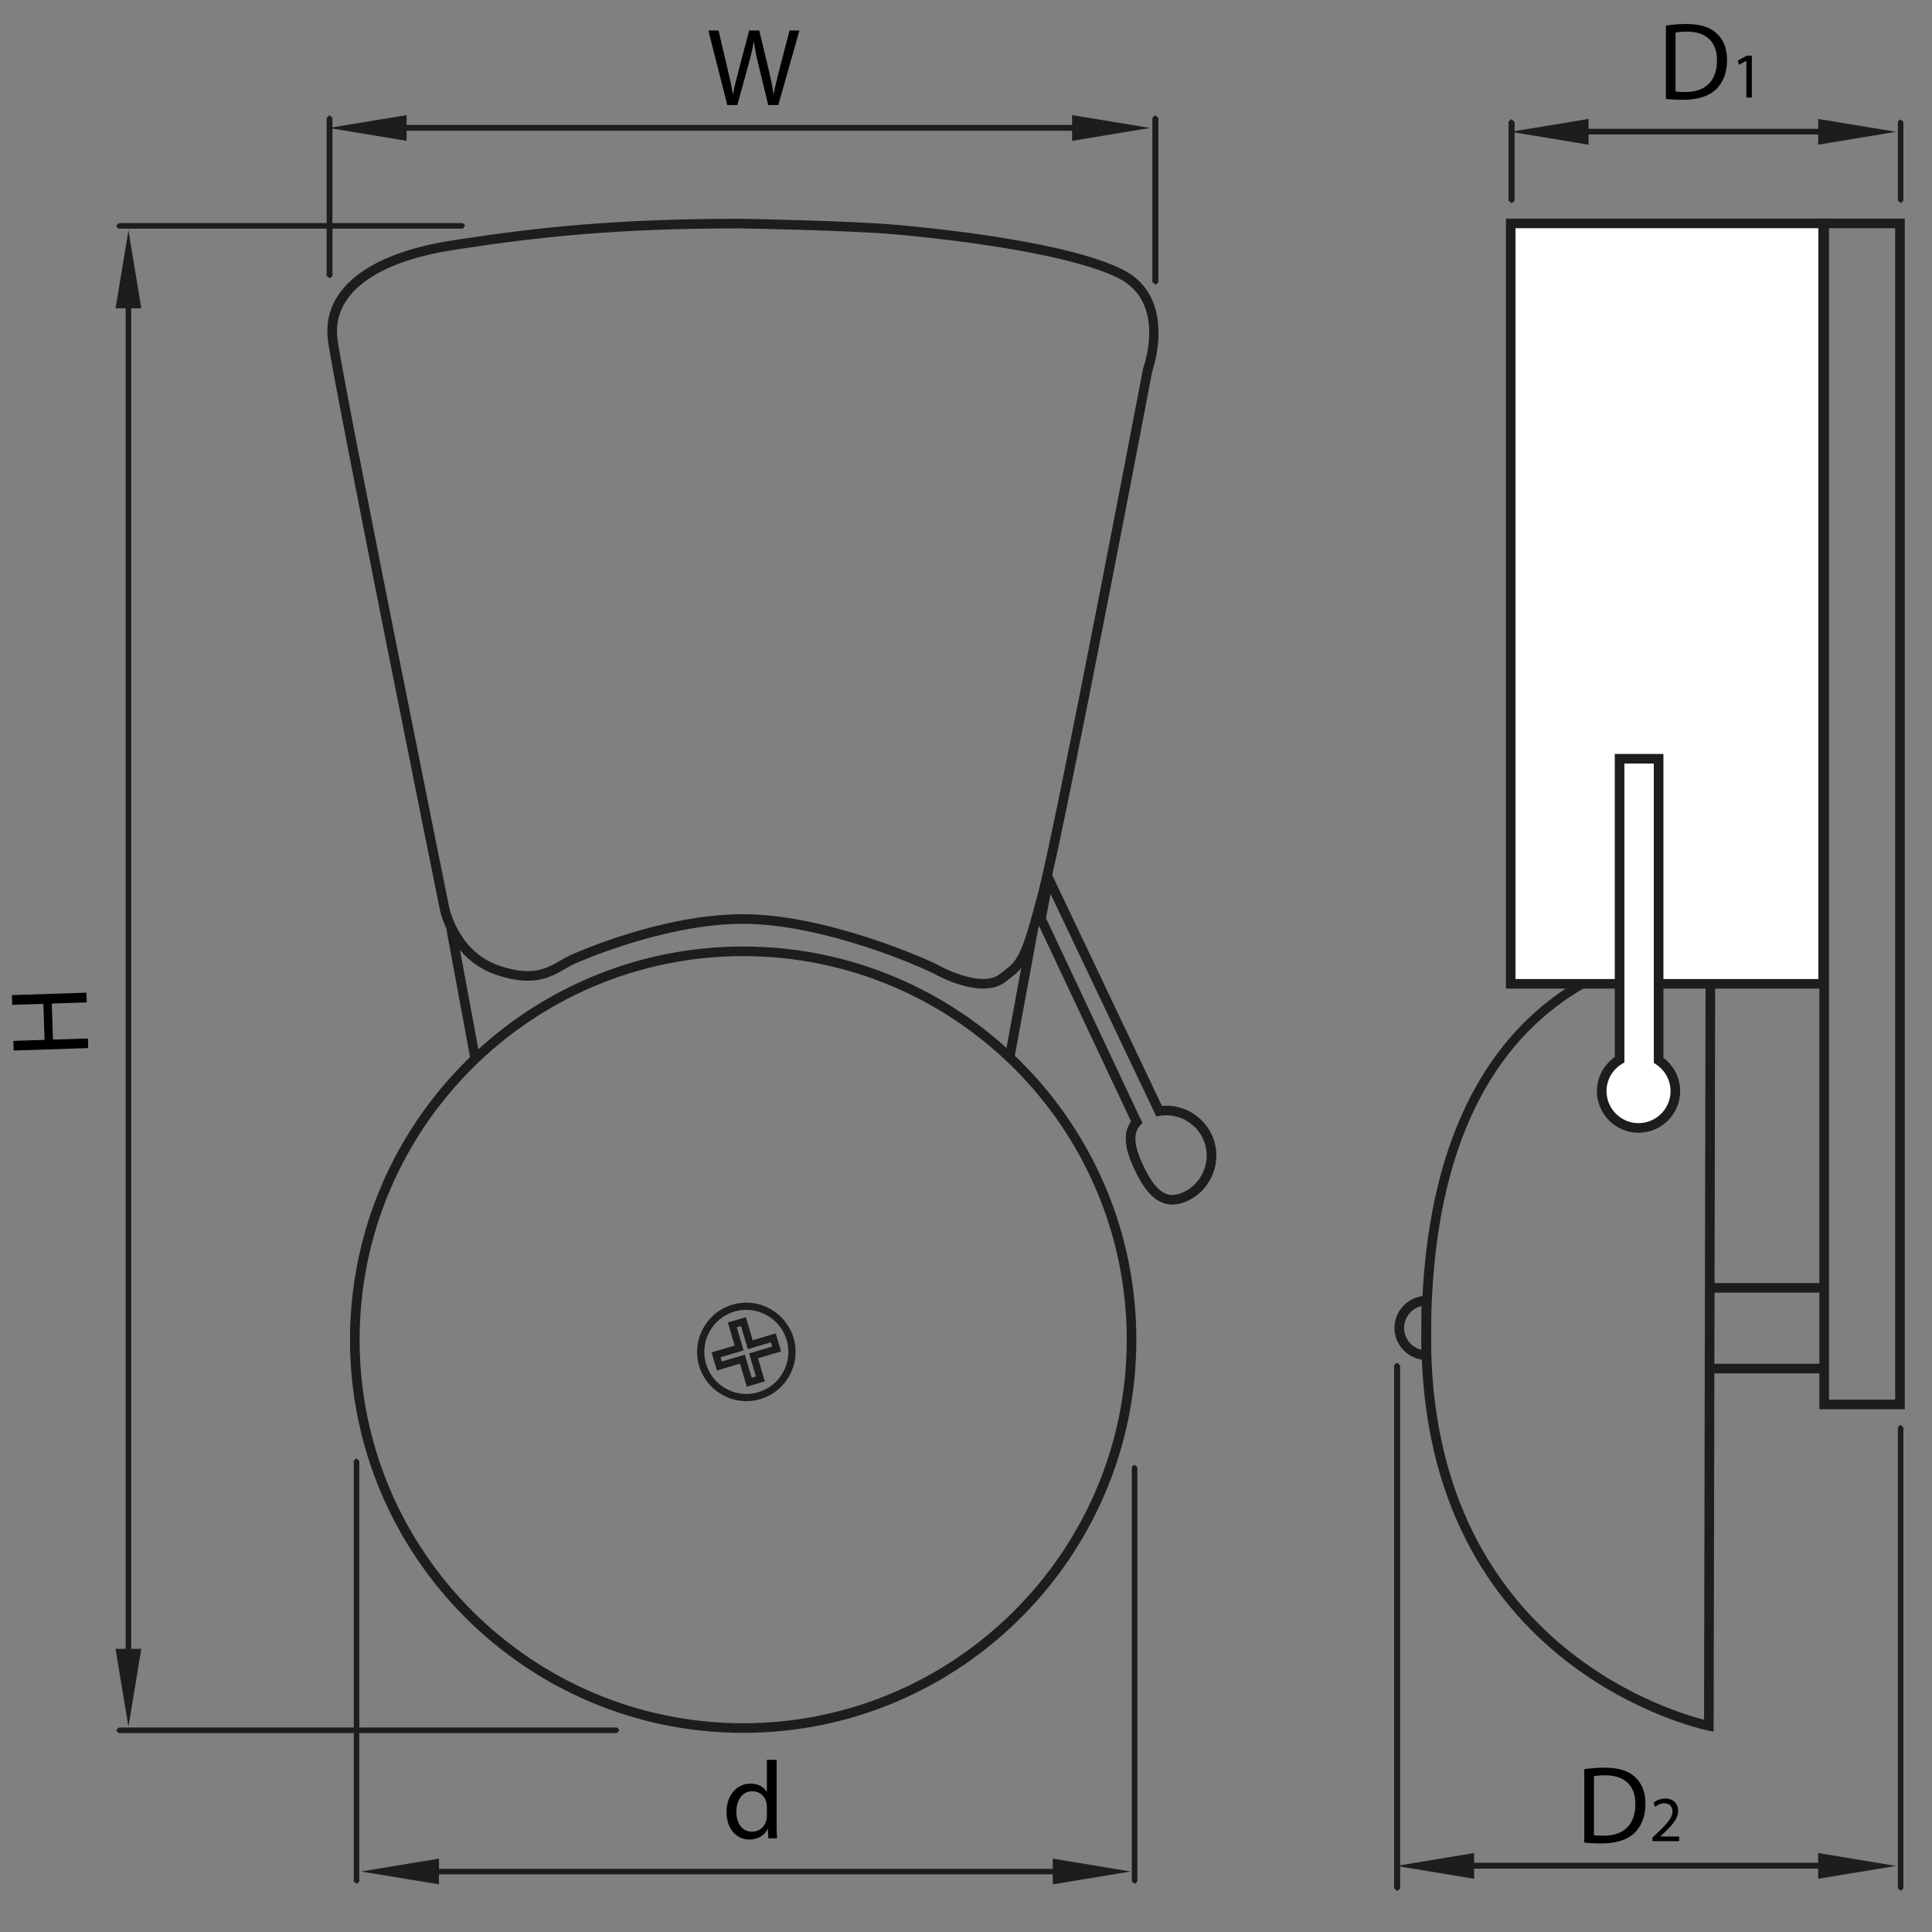 <?xml version="1.0" encoding="utf-8"?>
<!-- Generator: Adobe Illustrator 16.0.3, SVG Export Plug-In . SVG Version: 6.00 Build 0)  -->
<!DOCTYPE svg PUBLIC "-//W3C//DTD SVG 1.1//EN" "http://www.w3.org/Graphics/SVG/1.1/DTD/svg11.dtd">
<svg version="1.1" xmlns="http://www.w3.org/2000/svg" xmlns:xlink="http://www.w3.org/1999/xlink" x="0px" y="0px" width="800px"
	 height="800px" viewBox="0 0 800 800" enable-background="new 0 0 800 800" xml:space="preserve">
<rect x="0" y="0" width="800" height="800" fill="#808080" stroke="none"/>
<g id="Réteg_2">
	<g>
		
			<rect x="421.041" y="384.616" transform="matrix(0.983 0.181 -0.181 0.983 81.612 -69.861)" fill="#1D1D1B" width="3.976" height="53.936"/>
	</g>
	<g>
		
			<rect x="164.528" y="408.961" transform="matrix(0.182 0.983 -0.983 0.182 560.828 148.003)" fill="#1D1D1B" width="53.93" height="3.976"/>
	</g>
	<g>
		<g>
			<path fill="#1D1D1B" d="M309.039,580.196L309.039,580.196c-8.966,0-17.006-6.006-19.55-14.612
				c-3.187-10.787,2.992-22.156,13.771-25.344c1.891-0.561,3.839-0.844,5.794-0.844c8.962,0,16.998,6.008,19.543,14.613
				c3.188,10.783-2.988,22.154-13.77,25.345C312.939,579.914,310.99,580.196,309.039,580.196z M309.055,542.379
				c-1.668,0-3.332,0.242-4.947,0.721c-9.205,2.721-14.48,12.43-11.758,21.639c2.172,7.346,9.036,12.478,16.69,12.478l0,0
				c1.666,0,3.33-0.242,4.943-0.72c9.205-2.725,14.478-12.432,11.758-21.639C323.565,547.51,316.704,542.379,309.055,542.379z"/>
		</g>
		<g>
			<path fill="#1D1D1B" d="M309.239,574.201l-2.827-9.56l-9.557,2.832l-2.209-7.484l9.556-2.826l-2.825-9.557l7.473-2.209
				l2.825,9.555l9.558-2.824l2.208,7.473l-9.557,2.828l2.827,9.563L309.239,574.201z M308.427,560.932l2.827,9.564l1.754-0.521
				l-2.827-9.563l9.556-2.828l-0.518-1.752l-9.559,2.824l-2.825-9.557l-1.753,0.521l2.825,9.557l-9.557,2.826l0.521,1.762
				L308.427,560.932z"/>
		</g>
	</g>
	<g>
		<path fill="#1D1D1B" d="M485.464,498.797L485.464,498.797c-7.703,0-12.304-7.502-15.453-14.039
			c-3.101-6.434-5.998-14.455-1.664-20.414l-39.363-83.627l4.374-23.307l47.767,100.506c8.535-0.768,16.785,3.969,20.472,11.625
			c2.398,4.979,2.717,10.594,0.892,15.813c-1.823,5.221-5.572,9.416-10.551,11.814C489.692,498.249,487.514,498.797,485.464,498.797
			z M433.128,380.186l39.918,84.809l-0.904,0.982c-3.07,3.34-2.623,8.6,1.45,17.059c3.928,8.15,7.59,11.787,11.871,11.787l0,0
			c1.448,0,3.044-0.416,4.747-1.236c8.304-4.002,11.805-14.016,7.803-22.32c-3.151-6.543-10.447-10.428-17.748-9.236l-1.476,0.238
			l-43.778-92.113L433.128,380.186z"/>
	</g>
	<g>
		<path fill="#1D1D1B" d="M307.73,717.536c-89.771,0-162.803-73.038-162.803-162.803c0-89.77,73.032-162.805,162.803-162.805
			c89.772,0,162.807,73.035,162.807,162.805C470.537,644.498,397.503,717.536,307.73,717.536z M307.73,395.905
			c-87.577,0-158.826,71.25-158.826,158.828c0,87.573,71.25,158.827,158.826,158.827c87.578,0,158.83-71.254,158.83-158.827
			C466.561,467.155,395.309,395.905,307.73,395.905z"/>
	</g>
	<g>
		<path fill="#1D1D1B" d="M407.137,409.35c0,0,0,0-0.002,0c-8.615,0-17.998-4.881-19.792-5.859
			c-5.041-2.75-46.132-20.963-79.735-20.963c-32.824,0-68.9,16.225-69.26,16.389c-1.487,0.629-2.893,1.441-4.382,2.305
			c-3.941,2.283-8.411,4.869-15.432,4.869c-3.96,0-8.276-0.818-13.196-2.5c-19.271-6.6-23.128-26.49-23.283-27.332
			c-1.781-8.795-43.775-216.461-46.241-235.199c-2.75-20.887,15.975-36.01,51.37-41.492c35.744-5.537,68.219-8.971,119.595-8.971
			c0.476,0.008,44.569,0.766,64.292,2.494c16.208,1.414,70.879,6.943,93.919,18.596c22.932,11.6,12.265,41.67,12.154,41.971
			c-0.268,1.543-35.308,185.256-43.185,216.025c-7.131,27.854-9.337,30.535-15.894,35.539c-0.53,0.404-1.095,0.834-1.697,1.313
			C414.012,408.403,410.905,409.35,407.137,409.35z M307.608,378.551c34.428,0,76.482,18.637,81.637,21.449
			c4.545,2.479,11.958,5.373,17.89,5.373c0.002,0,0.002,0,0.002,0c2.851,0,5.126-0.658,6.763-1.955
			c0.623-0.494,1.206-0.939,1.755-1.359c5.497-4.193,7.347-5.607,14.453-33.363c7.846-30.65,42.862-214.24,43.216-216.094
			c0.485-1.406,9.646-27.367-10.127-37.367c-22.984-11.623-81.063-17.186-92.471-18.184c-19.587-1.717-63.538-2.471-63.979-2.479
			c-51.087,0-83.395,3.416-118.952,8.924c-32.955,5.105-50.464,18.605-48.039,37.041c2.448,18.605,45.765,232.807,46.204,234.967
			c0.041,0.217,3.639,18.49,20.668,24.322c4.497,1.539,8.392,2.287,11.907,2.287c5.953,0,9.759-2.203,13.44-4.334
			c1.53-0.885,3.112-1.801,4.778-2.504C238.207,394.614,273.932,378.551,307.608,378.551z"/>
	</g>
	<g>
		<path fill="none" stroke="#1D1D1B" stroke-miterlimit="10" d="M246.472,215.522"/>
	</g>
</g>
<g id="Réteg_3">
	<g>
		<polygon fill="#1D1D1B" points="478.284,116.426 478.284,49.245 478.439,49.092 478.588,49.245 478.588,116.426 478.439,116.575 
			478.284,116.426 		"/>
		<polygon fill="#1D1D1B" points="478.602,117.817 477.29,116.848 477.29,48.831 478.297,47.836 479.433,48.688 479.583,49.245 
			479.583,116.836 		"/>
	</g>
	<g>
		<polygon fill="#1D1D1B" points="136.315,113.793 136.315,49.245 136.468,49.092 136.622,49.245 136.622,113.793 136.468,113.94 
			136.315,113.793 		"/>
		<polygon fill="#1D1D1B" points="136.622,115.172 135.321,114.215 135.321,48.834 136.315,47.84 137.462,48.68 137.616,49.245 
			137.616,114.215 		"/>
	</g>
	<g>
		<polygon fill="#1D1D1B" points="462.157,53.104 154.049,53.104 153.787,52.954 154.049,52.795 462.157,52.795 462.415,52.954 
			462.157,53.104 		"/>
		<polygon fill="#1D1D1B" points="462.423,54.096 153.785,54.096 151.818,52.975 153.773,51.801 462.437,51.801 464.362,52.975 		
			"/>
	</g>
	<g>
		<polygon fill="#1D1D1B" points="156.014,50.616 141.668,52.987 156.014,55.358 		"/>
	</g>
	<g>
		<polygon fill="#1D1D1B" points="191.246,93.684 49.482,93.684 49.331,93.528 49.482,93.377 191.246,93.377 191.396,93.528 
			191.246,93.684 		"/>
		<polygon fill="#1D1D1B" points="191.246,94.678 49.063,94.678 48.084,93.674 48.919,92.534 49.482,92.383 191.661,92.383 
			192.634,93.368 191.818,94.522 		"/>
	</g>
	<g>
		<polygon fill="#1D1D1B" points="255.094,716.633 49.482,716.633 49.331,716.479 49.482,716.326 255.094,716.326 255.244,716.479 
			255.094,716.633 		"/>
		<polygon fill="#1D1D1B" points="255.094,717.627 49.066,717.627 48.084,716.633 48.915,715.485 49.482,715.332 255.514,715.332 
			256.482,716.326 255.663,717.474 		"/>
	</g>
	<g>
		<polygon fill="#1D1D1B" points="53.338,104.663 53.338,702.784 53.185,703.042 53.031,702.784 53.031,104.663 53.185,104.405 
			53.338,104.663 		"/>
		<polygon fill="#1D1D1B" points="53.185,704.987 52.037,703.058 52.037,104.389 53.185,102.459 54.332,104.389 54.332,703.058 		
			"/>
	</g>
	<g>
		<polygon fill="#1D1D1B" points="478.284,116.426 478.284,49.245 478.439,49.092 478.588,49.245 478.588,116.426 478.439,116.575 
			478.284,116.426 		"/>
		<polygon fill="#1D1D1B" points="478.602,117.817 477.29,116.848 477.29,48.831 478.297,47.836 479.433,48.688 479.583,49.245 
			479.583,116.836 		"/>
	</g>
	<g>
		<polygon fill="#1D1D1B" points="136.315,113.793 136.315,49.245 136.468,49.092 136.622,49.245 136.622,113.793 136.468,113.94 
			136.315,113.793 		"/>
		<polygon fill="#1D1D1B" points="136.622,115.172 135.321,114.215 135.321,48.834 136.315,47.84 137.462,48.68 137.616,49.245 
			137.616,114.215 		"/>
	</g>
	<g>
		<polygon fill="#1D1D1B" points="462.157,53.104 154.049,53.104 153.787,52.954 154.049,52.795 462.157,52.795 462.415,52.954 
			462.157,53.104 		"/>
		<polygon fill="#1D1D1B" points="462.423,54.096 153.785,54.096 151.818,52.975 153.773,51.801 462.437,51.801 464.362,52.975 		
			"/>
	</g>
	<g>
		<polygon fill="#1D1D1B" points="156.014,50.616 141.668,52.987 156.014,55.358 		"/>
	</g>
	<g>
		<polygon fill="#1D1D1B" points="478.284,116.426 478.284,49.245 478.439,49.092 478.588,49.245 478.588,116.426 478.439,116.575 
			478.284,116.426 		"/>
		<polygon fill="#1D1D1B" points="478.602,117.817 477.29,116.848 477.29,48.831 478.297,47.836 479.433,48.688 479.583,49.245 
			479.583,116.836 		"/>
	</g>
	<g>
		<polygon fill="#1D1D1B" points="136.315,113.793 136.315,49.245 136.468,49.092 136.622,49.245 136.622,113.793 136.468,113.94 
			136.315,113.793 		"/>
		<polygon fill="#1D1D1B" points="136.622,115.172 135.321,114.215 135.321,48.834 136.315,47.84 137.462,48.68 137.616,49.245 
			137.616,114.215 		"/>
	</g>
	<g>
		<polygon fill="#1D1D1B" points="462.157,53.104 154.049,53.104 153.787,52.954 154.049,52.795 462.157,52.795 462.415,52.954 
			462.157,53.104 		"/>
		<polygon fill="#1D1D1B" points="462.423,54.096 153.785,54.096 151.818,52.975 153.773,51.801 462.437,51.801 464.362,52.975 		
			"/>
	</g>
	<g>
		<polygon fill="#1D1D1B" points="168.356,47.659 136.098,52.989 168.356,58.321 		"/>
	</g>
	<g>
		<polygon fill="#1D1D1B" points="443.934,47.659 476.192,52.989 443.934,58.321 		"/>
	</g>
	<g>
		<polygon fill="#1D1D1B" points="181.769,769.617 149.51,774.944 181.769,780.276 		"/>
	</g>
	<g>
		<polygon fill="#1D1D1B" points="435.913,769.617 468.172,774.944 435.913,780.276 		"/>
	</g>
	<g>
		<polygon fill="#1D1D1B" points="147.782,605.253 147.782,778.689 147.626,778.839 147.477,778.689 147.477,605.253 
			147.626,605.102 147.782,605.253 		"/>
		<polygon fill="#1D1D1B" points="147.768,780.082 146.483,779.102 146.483,604.846 147.463,603.852 148.621,604.683 
			148.776,605.253 148.776,779.113 		"/>
	</g>
	<g>
		<polygon fill="#1D1D1B" points="469.96,607.886 469.96,778.689 469.809,778.839 469.657,778.689 469.657,607.886 469.809,607.732 
			469.96,607.886 		"/>
		<polygon fill="#1D1D1B" points="469.96,780.086 468.663,779.105 468.663,607.479 469.657,606.471 470.803,607.325 
			470.954,607.886 470.954,779.105 		"/>
	</g>
	<g>
		<polygon fill="#1D1D1B" points="159.396,774.834 456.742,774.834 457.002,774.985 456.742,775.139 159.396,775.139 
			159.138,774.985 159.396,774.834 		"/>
		<polygon fill="#1D1D1B" points="457.014,776.133 159.123,776.133 157.183,774.979 159.126,773.84 457.01,773.84 458.969,774.979 
					"/>
	</g>
	<g>
		<g>
			<path d="M301.152,43.502l-7.833-30.875h4.215l3.664,15.619c0.917,3.85,1.742,7.697,2.292,10.676h0.091
				c0.503-3.07,1.466-6.736,2.521-10.721l4.122-15.574h4.168l3.757,15.666c0.87,3.664,1.695,7.33,2.153,10.582h0.091
				c0.641-3.391,1.511-6.824,2.474-10.674l4.078-15.574h4.077l-8.751,30.875h-4.168l-3.893-16.078
				c-0.963-3.939-1.604-6.965-2.015-10.08h-0.093c-0.549,3.07-1.236,6.094-2.382,10.08l-4.398,16.078H301.152z"/>
		</g>
	</g>
	<g>
		<g>
			<path d="M321.583,728.694v26.8c0,1.969,0.045,4.213,0.183,5.726h-3.619l-0.182-3.849h-0.093
				c-1.237,2.474-3.939,4.354-7.559,4.354c-5.358,0-9.48-4.536-9.48-11.271c-0.047-7.374,4.533-11.909,9.938-11.909
				c3.39,0,5.682,1.604,6.689,3.39h0.091v-13.239H321.583z M317.551,748.073c0-0.505-0.045-1.192-0.183-1.695
				c-0.596-2.566-2.794-4.673-5.817-4.673c-4.17,0-6.644,3.665-6.644,8.565c0,4.489,2.2,8.199,6.551,8.199
				c2.703,0,5.176-1.786,5.91-4.809c0.138-0.55,0.183-1.1,0.183-1.742V748.073z"/>
		</g>
	</g>
	<g>
		<g>
			<path d="M5.54,431.012l12.91-0.424l-0.489-14.924l-12.91,0.424l-0.132-4.031l30.857-1.01l0.132,4.031l-14.468,0.473l0.489,14.926
				l14.468-0.475l0.13,3.984l-30.857,1.01L5.54,431.012z"/>
		</g>
	</g>
	<g>
		<polygon fill="#1D1D1B" points="47.853,682.757 53.183,715.016 58.514,682.757 		"/>
	</g>
	<g>
		<polygon fill="#1D1D1B" points="47.853,127.667 53.183,95.409 58.514,127.667 		"/>
	</g>
	<g>
		<path fill="#1D1D1B" d="M788.727,583.534h-35.37V90.518h35.37V583.534z M757.334,579.565h27.417V94.493h-27.417V579.565z"/>
	</g>
	<g>
		<path fill="#1D1D1B" d="M709.571,717.016l-2.359-0.454c-1.186-0.229-118.632-24.462-118.632-162.999
			c0-158.016,106.066-162.578,118.16-162.578c1.051,0,1.612,0.029,1.612,0.029l1.889,0.1l-0.002,1.891L709.571,717.016z
			 M706.259,394.963c-6.632,0.066-35.113,1.574-61.548,21.621c-34.606,26.244-52.154,72.33-52.154,136.979
			c0,124.398,96.599,154.351,113.05,158.539L706.259,394.963z"/>
	</g>
	<g>
		<rect x="707.173" y="564.698" fill="#1D1D1B" width="48.644" height="3.977"/>
	</g>
	<g>
		<rect x="707.173" y="531.28" fill="#1D1D1B" width="48.644" height="3.975"/>
	</g>
	<g>
		<path fill="#1D1D1B" d="M592.574,563.178l-2.014-0.025c-7.242-0.092-13.133-6.055-13.133-13.289s5.891-13.199,13.133-13.295
			l2.014-0.027V563.178z M588.598,540.795c-4.112,0.973-7.193,4.688-7.193,9.068s3.081,8.094,7.193,9.066V540.795z"/>
	</g>
	<g>
		<polygon fill="#1D1D1B" points="625.736,82.668 625.736,50.838 625.89,50.686 626.043,50.838 626.043,82.668 625.89,82.819 
			625.736,82.668 		"/>
		<polygon fill="#1D1D1B" points="626.043,84.057 624.742,83.088 624.742,50.428 625.736,49.434 626.884,50.274 627.037,50.838 
			627.037,83.088 		"/>
	</g>
	<g>
		<polygon fill="#1D1D1B" points="771.09,54.696 643.471,54.696 643.208,54.54 643.471,54.389 771.09,54.389 771.348,54.54 
			771.09,54.696 		"/>
		<polygon fill="#1D1D1B" points="771.366,55.69 643.199,55.69 641.24,54.528 643.205,53.395 771.36,53.395 773.296,54.528 		"/>
	</g>
	<g>
		<polygon fill="#1D1D1B" points="645.436,52.208 631.089,54.581 645.436,56.95 		"/>
	</g>
	<g>
		<polygon fill="#1D1D1B" points="625.736,82.668 625.736,50.838 625.89,50.686 626.043,50.838 626.043,82.668 625.89,82.819 
			625.736,82.668 		"/>
		<polygon fill="#1D1D1B" points="626.043,84.057 624.742,83.088 624.742,50.428 625.736,49.434 626.884,50.274 627.037,50.838 
			627.037,83.088 		"/>
	</g>
	<g>
		<polygon fill="#1D1D1B" points="771.09,54.696 643.471,54.696 643.208,54.54 643.471,54.389 771.09,54.389 771.348,54.54 
			771.09,54.696 		"/>
		<polygon fill="#1D1D1B" points="771.366,55.69 643.199,55.69 641.24,54.528 643.205,53.395 771.36,53.395 773.296,54.528 		"/>
	</g>
	<g>
		<polygon fill="#1D1D1B" points="645.436,52.208 631.089,54.581 645.436,56.95 		"/>
	</g>
	<g>
		<polygon fill="#1D1D1B" points="625.736,82.668 625.736,50.838 625.89,50.686 626.043,50.838 626.043,82.668 625.89,82.819 
			625.736,82.668 		"/>
		<polygon fill="#1D1D1B" points="626.043,84.057 624.742,83.088 624.742,50.428 625.736,49.434 626.884,50.274 627.037,50.838 
			627.037,83.088 		"/>
	</g>
	<g>
		<polygon fill="#1D1D1B" points="786.854,82.668 786.854,50.838 787.007,50.686 787.16,50.838 787.16,82.668 787.007,82.819 
			786.854,82.668 		"/>
		<polygon fill="#1D1D1B" points="787.16,84.057 785.859,83.088 785.859,50.428 786.854,49.434 788.001,50.274 788.154,50.838 
			788.154,83.088 		"/>
	</g>
	<g>
		<polygon fill="#1D1D1B" points="771.09,54.696 643.471,54.696 643.208,54.54 643.471,54.389 771.09,54.389 771.348,54.54 
			771.09,54.696 		"/>
		<polygon fill="#1D1D1B" points="771.366,55.69 643.199,55.69 641.24,54.528 643.205,53.395 771.36,53.395 773.296,54.528 		"/>
	</g>
	<g>
		<polygon fill="#1D1D1B" points="657.778,49.25 625.519,54.581 657.778,59.913 		"/>
	</g>
	<g>
		<polygon fill="#1D1D1B" points="752.866,49.25 785.125,54.581 752.866,59.913 		"/>
	</g>
	<g>
		<polygon fill="#1D1D1B" points="578.358,781.54 578.358,565.737 578.512,565.584 578.665,565.737 578.665,781.54 578.512,781.689 
			578.358,781.54 		"/>
		<polygon fill="#1D1D1B" points="578.665,782.928 577.364,781.959 577.364,565.321 578.358,564.34 579.505,565.168 
			579.659,565.737 579.659,781.959 		"/>
	</g>
	<g>
		<polygon fill="#1D1D1B" points="760.6,772.746 596.092,772.746 595.83,772.591 596.092,772.439 760.6,772.439 760.858,772.591 
			760.6,772.746 		"/>
		<polygon fill="#1D1D1B" points="760.875,773.74 595.82,773.74 593.861,772.58 595.826,771.445 760.869,771.445 762.805,772.58 		
			"/>
	</g>
	<g>
		<polygon fill="#1D1D1B" points="598.057,770.258 583.711,772.628 598.057,774.999 		"/>
	</g>
	<g>
		<polygon fill="#1D1D1B" points="578.358,781.54 578.358,565.737 578.512,565.584 578.665,565.737 578.665,781.54 578.512,781.689 
			578.358,781.54 		"/>
		<polygon fill="#1D1D1B" points="578.665,782.928 577.364,781.959 577.364,565.321 578.358,564.34 579.505,565.168 
			579.659,565.737 579.659,781.959 		"/>
	</g>
	<g>
		<polygon fill="#1D1D1B" points="760.6,772.746 596.092,772.746 595.83,772.591 596.092,772.439 760.6,772.439 760.858,772.591 
			760.6,772.746 		"/>
		<polygon fill="#1D1D1B" points="760.875,773.74 595.82,773.74 593.861,772.58 595.826,771.445 760.869,771.445 762.805,772.58 		
			"/>
	</g>
	<g>
		<polygon fill="#1D1D1B" points="598.057,770.258 583.711,772.628 598.057,774.999 		"/>
	</g>
	<g>
		<polygon fill="#1D1D1B" points="578.358,781.54 578.358,565.737 578.512,565.584 578.665,565.737 578.665,781.54 578.512,781.689 
			578.358,781.54 		"/>
		<polygon fill="#1D1D1B" points="578.665,782.928 577.364,781.959 577.364,565.321 578.358,564.34 579.505,565.168 
			579.659,565.737 579.659,781.959 		"/>
	</g>
	<g>
		<polygon fill="#1D1D1B" points="786.854,781.54 786.854,591.412 787.007,591.26 787.16,591.412 787.16,781.54 787.007,781.689 
			786.854,781.54 		"/>
		<polygon fill="#1D1D1B" points="787.16,782.928 785.859,781.959 785.859,590.996 786.854,590.016 788.001,590.845 
			788.154,591.412 788.154,781.959 		"/>
	</g>
	<g>
		<polygon fill="#1D1D1B" points="760.6,772.746 596.092,772.746 595.83,772.591 596.092,772.439 760.6,772.439 760.858,772.591 
			760.6,772.746 		"/>
		<polygon fill="#1D1D1B" points="760.875,773.74 595.82,773.74 593.861,772.58 595.826,771.445 760.869,771.445 762.805,772.58 		
			"/>
	</g>
	<g>
		<polygon fill="#1D1D1B" points="610.399,767.303 578.141,772.634 610.399,777.962 		"/>
	</g>
	<g>
		<polygon fill="#1D1D1B" points="752.866,767.303 785.125,772.634 752.866,777.962 		"/>
	</g>
	<g>
		<g>
			<path d="M656.013,732.589c2.429-0.367,5.314-0.641,8.476-0.641c5.726,0,9.803,1.328,12.505,3.849
				c2.75,2.518,4.351,6.093,4.351,11.084c0,5.04-1.557,9.162-4.442,12.003c-2.887,2.885-7.649,4.444-13.651,4.444
				c-2.84,0-5.223-0.138-7.238-0.367V732.589z M659.999,759.892c1.008,0.183,2.474,0.229,4.031,0.229
				c8.52,0,13.146-4.765,13.146-13.102c0.046-7.282-4.076-11.909-12.506-11.909c-2.06,0-3.619,0.183-4.671,0.411V759.892z"/>
		</g>
		<g>
			<path d="M684.232,762.396v-1.443l1.842-1.788c4.431-4.217,6.433-6.459,6.46-9.076c0-1.762-0.854-3.391-3.444-3.391
				c-1.575,0-2.884,0.8-3.684,1.468l-0.747-1.654c1.202-1.015,2.91-1.763,4.912-1.763c3.737,0,5.312,2.563,5.312,5.046
				c0,3.204-2.322,5.794-5.98,9.318l-1.388,1.281v0.052h7.795v1.95H684.232z"/>
		</g>
	</g>
	<g>
		<g>
			<path d="M689.812,10.581c2.429-0.367,5.314-0.641,8.475-0.641c5.726,0,9.803,1.328,12.505,3.848
				c2.75,2.52,4.351,6.094,4.351,11.086c0,5.039-1.557,9.162-4.442,12.002c-2.887,2.885-7.649,4.443-13.651,4.443
				c-2.84,0-5.223-0.137-7.238-0.365V10.581z M693.798,37.883c1.008,0.182,2.474,0.229,4.031,0.229
				c8.52,0,13.146-4.764,13.146-13.102c0.046-7.283-4.076-11.91-12.505-11.91c-2.061,0-3.619,0.184-4.672,0.412V37.883z"/>
		</g>
		<g>
			<path d="M723.129,25.223h-0.052l-3.018,1.631l-0.454-1.791l3.79-2.027h2.003v17.352h-2.27V25.223z"/>
		</g>
	</g>
	<g>
		<rect x="625.558" y="92.504" fill="#FFFFFF" width="129.373" height="314.875"/>
		<path fill="#1D1D1B" d="M756.918,409.368H623.569V90.518h133.349V409.368z M627.546,405.391h125.396V94.493H627.546V405.391z"/>
	</g>
	<g>
		<path fill="#FFFFFF" d="M686.799,439.061V314.176h-16.166v124.631c-4.411,2.67-7.39,7.471-7.39,13.004
			c0,8.418,6.823,15.244,15.242,15.244s15.241-6.826,15.241-15.244C693.726,446.463,690.963,441.78,686.799,439.061z"/>
		<path fill="#1D1D1B" d="M678.485,469.043c-9.5,0-17.229-7.73-17.229-17.232c0-5.664,2.742-10.848,7.39-14.08V312.188h20.142
			v125.838c4.356,3.252,6.927,8.326,6.927,13.785C695.714,461.313,687.985,469.043,678.485,469.043z M672.621,316.165v123.764
			l-0.959,0.58c-4.027,2.438-6.431,6.662-6.431,11.303c0,7.309,5.945,13.256,13.253,13.256s13.253-5.947,13.253-13.256
			c0-4.479-2.252-8.621-6.027-11.088l-0.901-0.588V316.165H672.621z"/>
	</g>
</g>
</svg>
